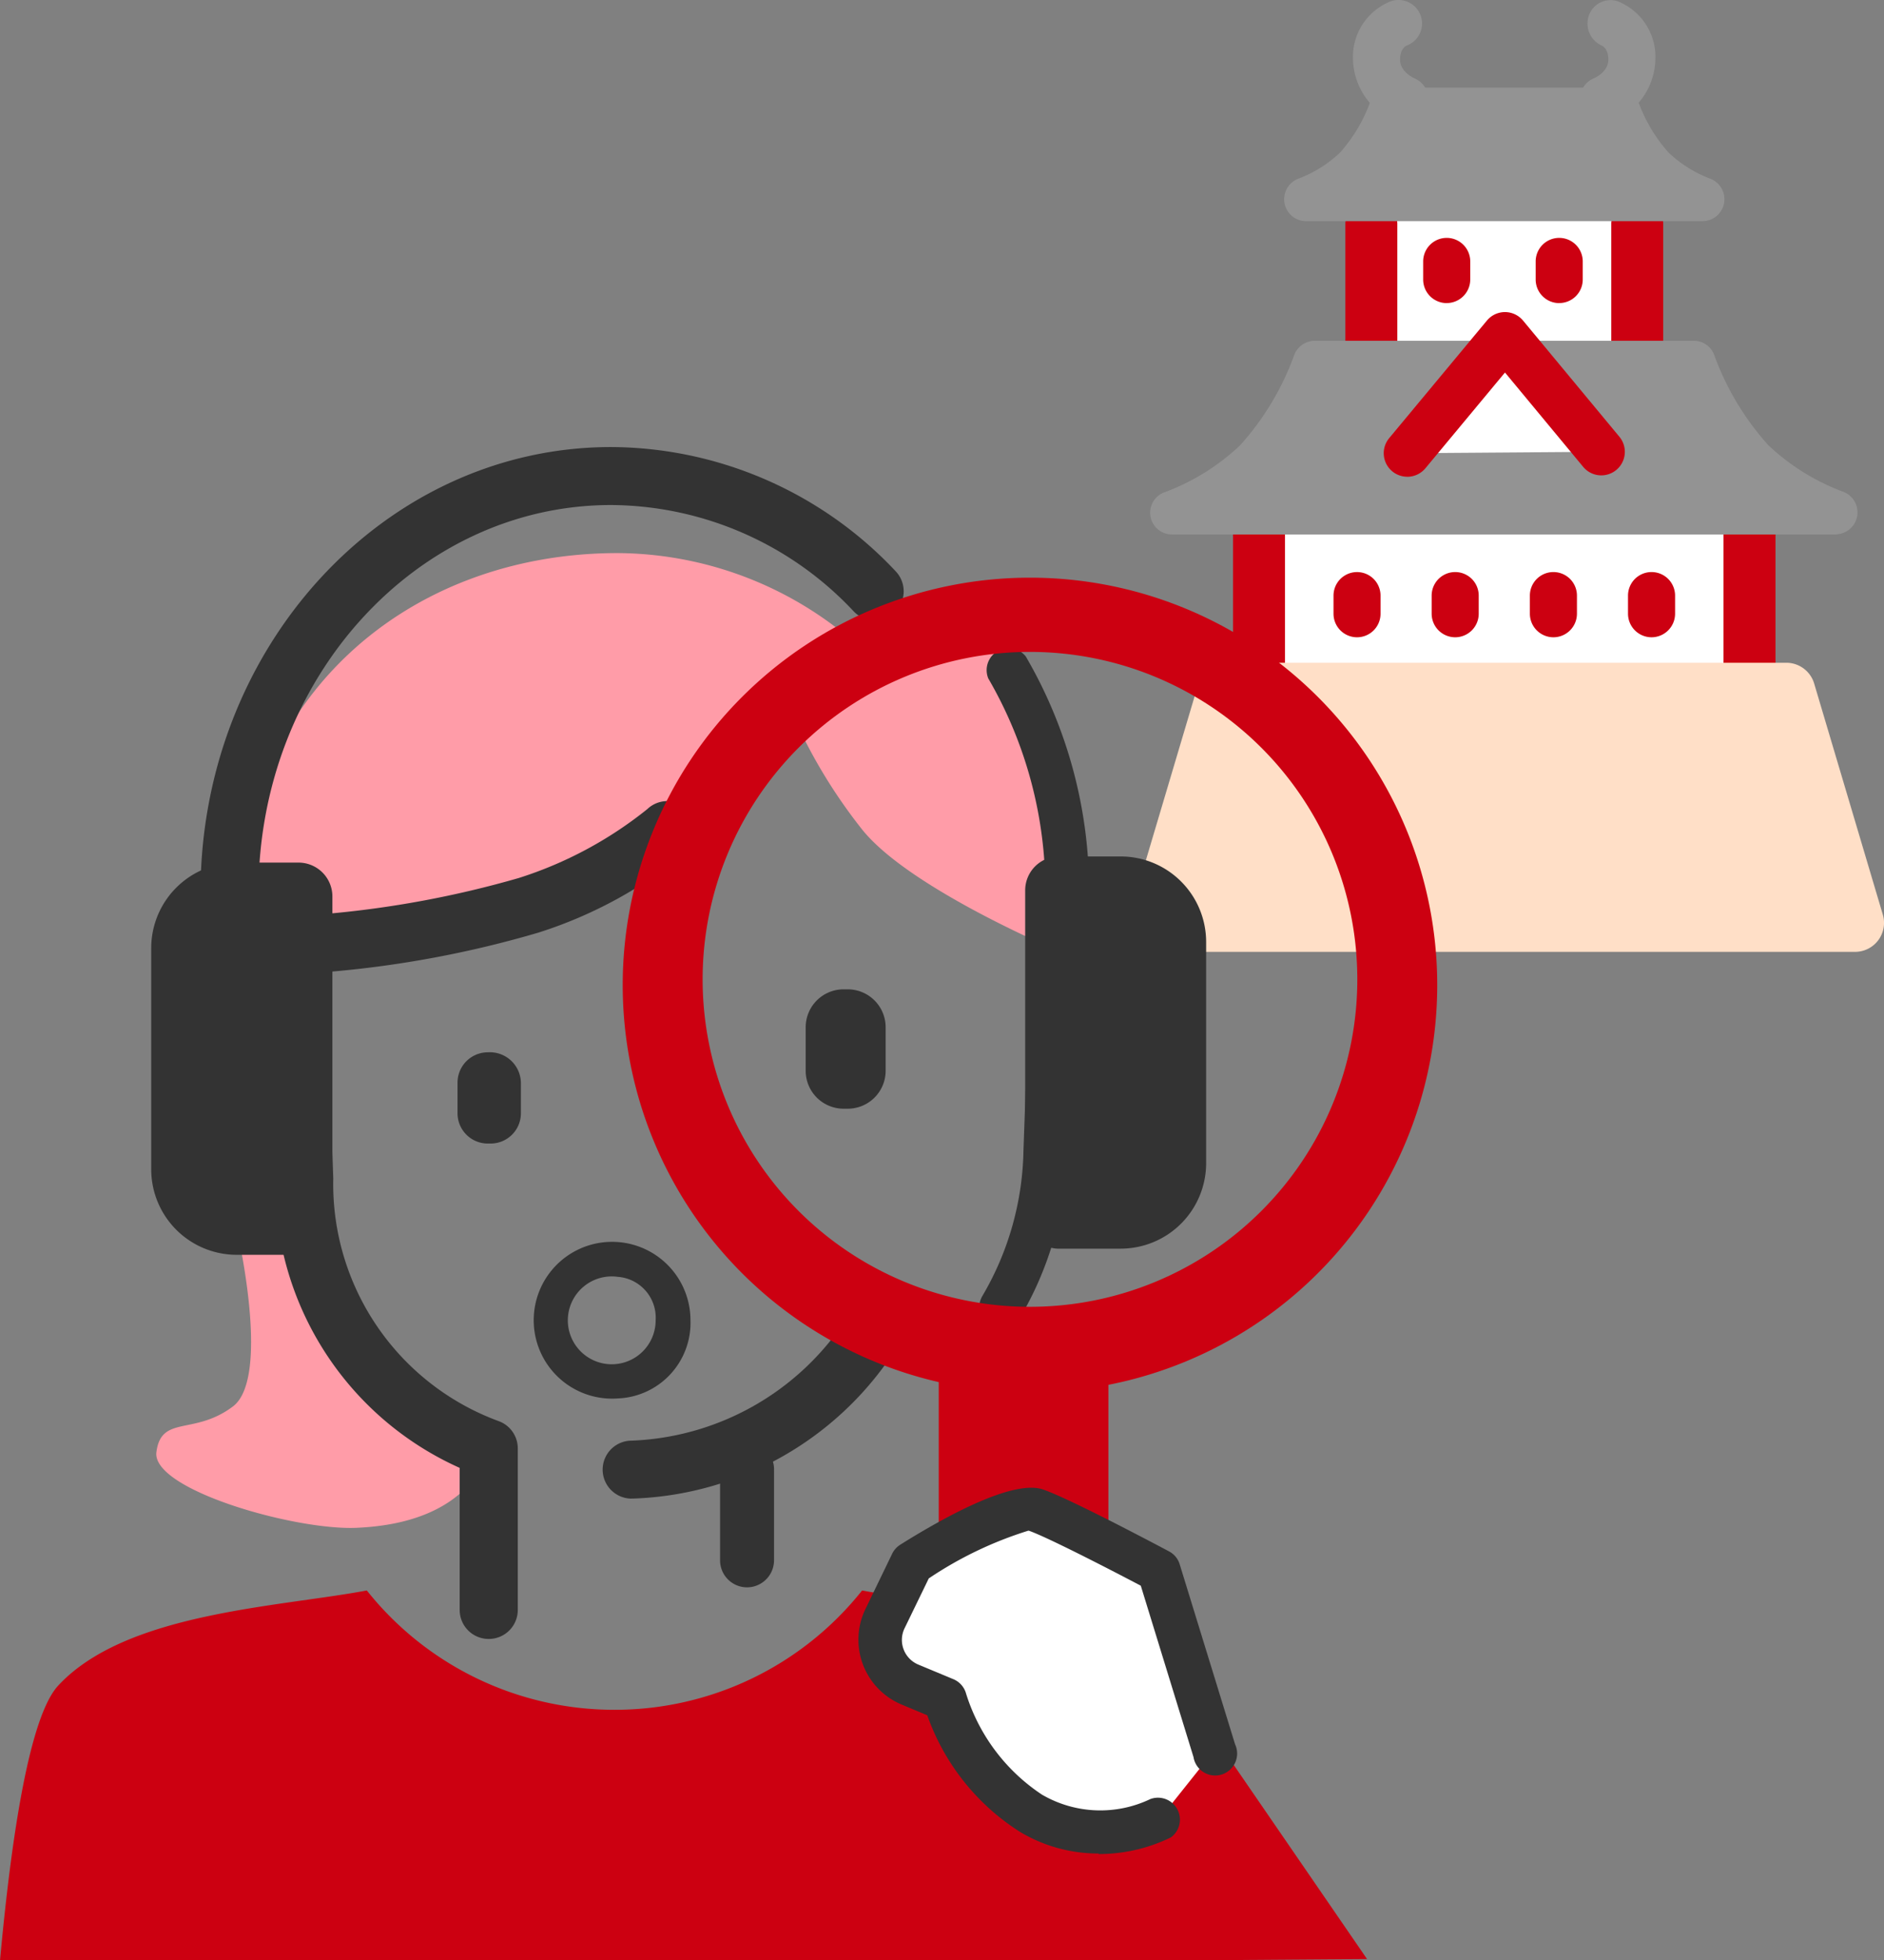 <svg xmlns="http://www.w3.org/2000/svg" width="42.907" height="44.627" viewBox="0 0 42.907 44.627"><rect x="0" y="0" width="42.907" height="44.627" fill="#808080" stroke="none"/><g transform="translate(-7399.175 341.154)"><path d="M80.982,222.813c-1.547-1.661-4.994-1.781-7.014-2.162a7.194,7.194,0,0,1-5.64,2.717h0a7.2,7.2,0,0,1-5.64-2.717c-2.021.381-5.479.5-7.025,2.162-.656.7-1.069,3.427-1.328,6.254h28c-.27-2.827-.693-5.55-1.349-6.254" transform="translate(7344.841 -525.595)" fill="#c01"/><path d="M78.506,226.767l4.04-2.675L86,229.119l-3.373.024" transform="translate(7344.309 -525.671)" fill="#c01"/><rect width="6.291" height="3.874" transform="translate(7430.123 -336.424)" fill="#fff"/><rect width="11.976" height="5.367" transform="translate(7427.314 -330.25)" fill="#fff"/><path d="M87.031,186.436a.543.543,0,0,1-.2-.037,1.57,1.57,0,0,1-.99-1.413,1.359,1.359,0,0,1,.854-1.328.535.535,0,0,1,.366,1.006c-.047.023-.148.1-.148.322,0,.277.31.415.323.421a.536.536,0,0,1-.207,1.03" transform="translate(7344.148 -524.78)" fill="#939393"/><path d="M91.655,186.437a.536.536,0,0,1-.2-1.034c.006,0,.317-.141.317-.418,0-.229-.106-.3-.151-.322a.549.549,0,0,1-.289-.692.52.52,0,0,1,.657-.314,1.36,1.36,0,0,1,.854,1.328,1.567,1.567,0,0,1-.991,1.413.542.542,0,0,1-.2.038" transform="translate(7344.032 -524.78)" fill="#939393"/><path d="M83.64,199.928a.591.591,0,0,1-.592-.591v-3.789a.592.592,0,0,1,1.183,0v3.789a.591.591,0,0,1-.592.591" transform="translate(7344.209 -525.03)" fill="#c01"/><path d="M95.062,199.928a.592.592,0,0,1-.593-.591v-3.789a.592.592,0,0,1,1.184,0v3.789a.591.591,0,0,1-.592.591" transform="translate(7343.958 -525.03)" fill="#c01"/><path d="M86.255,192.286a.592.592,0,0,1-.592-.591v-2.883a.592.592,0,0,1,1.183,0v2.883a.592.592,0,0,1-.592.591" transform="translate(7344.152 -524.881)" fill="#c01"/><path d="M92.447,192.286a.592.592,0,0,1-.592-.591v-2.883a.592.592,0,0,1,1.183,0v2.883a.592.592,0,0,1-.592.591" transform="translate(7344.016 -524.881)" fill="#c01"/><path d="M88.011,190.649a.537.537,0,0,1-.536-.536V189.7a.536.536,0,0,1,1.072,0v.412a.537.537,0,0,1-.536.536" transform="translate(7344.112 -524.902)" fill="#c01"/><path d="M90.631,190.649a.537.537,0,0,1-.536-.536V189.7a.536.536,0,0,1,1.072,0v.412a.536.536,0,0,1-.536.536" transform="translate(7344.054 -524.902)" fill="#c01"/><path d="M85.923,198.428a.536.536,0,0,1-.536-.536v-.413a.535.535,0,1,1,1.071,0v.413a.536.536,0,0,1-.535.536" transform="translate(7344.158 -525.073)" fill="#c01"/><path d="M88.209,198.428a.537.537,0,0,1-.536-.536v-.413a.536.536,0,1,1,1.072,0v.413a.537.537,0,0,1-.536.536" transform="translate(7344.107 -525.073)" fill="#c01"/><path d="M90.495,198.428a.537.537,0,0,1-.536-.536v-.413a.536.536,0,0,1,1.072,0v.413a.537.537,0,0,1-.536.536" transform="translate(7344.058 -525.073)" fill="#c01"/><path d="M92.781,198.428a.537.537,0,0,1-.536-.536v-.413a.536.536,0,1,1,1.072,0v.413a.537.537,0,0,1-.536.536" transform="translate(7344.007 -525.073)" fill="#c01"/><path d="M93.8,188.221a3.287,3.287,0,0,1-1.139-.708,4.024,4.024,0,0,1-.81-1.341H86.672a4.013,4.013,0,0,1-.809,1.341,3.287,3.287,0,0,1-1.139.708Z" transform="translate(7344.172 -524.836)" fill="#939393"/><path d="M93.789,188.706H84.712a.5.5,0,0,1-.154-.966,2.821,2.821,0,0,0,.948-.592,3.525,3.525,0,0,0,.688-1.15.5.5,0,0,1,.468-.332H91.84a.5.5,0,0,1,.467.332,3.545,3.545,0,0,0,.688,1.15,2.84,2.84,0,0,0,.948.592.5.5,0,0,1-.154.966m-7.456-.991h5.836a4.379,4.379,0,0,1-.66-1.058H86.993a4.379,4.379,0,0,1-.66,1.058" transform="translate(7344.184 -524.825)" fill="#939393"/><path d="M96.764,195.485a5.475,5.475,0,0,1-1.9-1.181,6.718,6.718,0,0,1-1.351-2.237H84.874a6.7,6.7,0,0,1-1.351,2.237,5.475,5.475,0,0,1-1.9,1.181Z" transform="translate(7344.241 -524.966)" fill="#939393"/><path d="M96.753,195.969H81.612a.495.495,0,0,1-.155-.965,5.062,5.062,0,0,0,1.71-1.066,6.254,6.254,0,0,0,1.228-2.045.5.5,0,0,1,.467-.333H93.5a.494.494,0,0,1,.467.333,6.264,6.264,0,0,0,1.229,2.045A5.053,5.053,0,0,0,96.908,195a.5.5,0,0,1-.155.965m-13.269-.991h11.4q-.189-.151-.375-.332a6.743,6.743,0,0,1-1.342-2.1H85.2a6.742,6.742,0,0,1-1.342,2.1c-.122.12-.248.231-.374.332" transform="translate(7344.252 -524.955)" fill="#939393"/><path d="M87.105,194.116l2.225-2.677,2.194,2.645" transform="translate(7344.12 -524.952)" fill="#fff"/><path d="M87.093,194.64a.536.536,0,0,1-.412-.879l2.225-2.676a.537.537,0,0,1,.412-.194h0a.539.539,0,0,1,.412.194l2.194,2.645a.536.536,0,0,1-.825.685l-1.781-2.148-1.812,2.18a.538.538,0,0,1-.413.194" transform="translate(7344.132 -524.94)" fill="#c01"/><path d="M97.174,204.991H81.289l1.565-5.261H95.609Z" transform="translate(7344.248 -525.135)" fill="#ffdfc7"/><path d="M97.159,205.637H81.275a.66.66,0,0,1-.634-.849l1.565-5.262a.66.66,0,0,1,.633-.471H95.594a.662.662,0,0,1,.634.471l1.564,5.262a.66.66,0,0,1-.633.849m-15-1.321H96.273L95.1,200.376H83.332Z" transform="translate(7344.263 -525.12)" fill="#ffdfc7"/><path d="M74.492,199.133a8.3,8.3,0,0,0-6.008-2.631c-4.8,0-8.691,3.316-8.691,8.552l.177-.071c-.462,1.378.046,1.617.046,1.617l.152,5.136-.377.084s.815,3.445-.074,4.112-1.629.186-1.741,1.038,3.135,1.781,4.546,1.724c2.748-.111,3.019-1.808,3.019-1.808l-2.485-1.636-1.731-2.829.042-.156s.188-6.5.368-6.542c1.392-.3,3.535-.293,5.459-1.2a10.636,10.636,0,0,0,4.326-3.258l3.208-1.295Z" transform="translate(7344.761 -525.064)" fill="#ff9ca8"/><path d="M76.15,197.979a6.81,6.81,0,0,1,1.375.949c2.751,2.466,1.379,6.691,1.379,6.691s-3.483-1.45-4.549-2.815a12.067,12.067,0,0,1-1.6-2.677Z" transform="translate(7344.436 -525.096)" fill="#ff9ca8"/><path d="M69.029,218.414a.66.66,0,0,1-.052-1.318,6.115,6.115,0,0,0,4.921-2.747.661.661,0,1,1,1.126.691,7.4,7.4,0,0,1-5.941,3.372l-.054,0" transform="translate(7344.532 -525.449)" fill="#333"/><path d="M77.635,214.355a.495.495,0,0,1-.422-.754,6.753,6.753,0,0,0,.932-3.309l.162-4.552a.5.5,0,0,1,.991.036l-.163,4.553a7.714,7.714,0,0,1-1.078,3.789.494.494,0,0,1-.423.237" transform="translate(7344.339 -525.256)" fill="#333"/><path d="M65.6,221.427a.66.66,0,0,1-.66-.66v-3.235a7.1,7.1,0,0,1-4.2-6.541l-.162-4.556a.661.661,0,0,1,.637-.684.649.649,0,0,1,.684.636l.162,4.554a5.751,5.751,0,0,0,3.773,5.529.659.659,0,0,1,.429.618v3.679a.66.66,0,0,1-.66.66" transform="translate(7344.704 -525.267)" fill="#333"/><path d="M68.684,216.1a1.785,1.785,0,1,1,1.654-1.78,1.722,1.722,0,0,1-1.654,1.78m0-2.768a1,1,0,1,0,.861.988.932.932,0,0,0-.861-.988" transform="translate(7344.562 -525.416)" fill="#333"/><path d="M61.954,206.163a.66.66,0,0,1-.057-1.318,23.061,23.061,0,0,0,4.407-.819,9.027,9.027,0,0,0,2.925-1.568.66.66,0,0,1,.911.956,10.011,10.011,0,0,1-3.395,1.857,24.033,24.033,0,0,1-4.734.889l-.058,0" transform="translate(7344.688 -525.191)" fill="#333"/><path d="M59.664,204.833a.66.66,0,0,1-.66-.66c0-5.591,4.195-10.14,9.351-10.14a8.94,8.94,0,0,1,6.485,2.833.661.661,0,0,1-.955.914,7.625,7.625,0,0,0-5.531-2.427c-4.427,0-8.03,3.957-8.03,8.82a.66.66,0,0,1-.66.66" transform="translate(7344.738 -525.009)" fill="#333"/><path d="M78.988,212.01h1.406a1.454,1.454,0,0,0,1.449-1.449v-5.04a1.454,1.454,0,0,0-1.449-1.449H78.988a.275.275,0,0,0-.275.275v7.389a.276.276,0,0,0,.275.275" transform="translate(7344.305 -525.23)" fill="#333"/><path d="M80.383,212.494H78.978a.771.771,0,0,1-.771-.77v-7.389a.771.771,0,0,1,.771-.771h1.405a1.947,1.947,0,0,1,1.945,1.945v5.04a1.947,1.947,0,0,1-1.945,1.944M79.2,211.5h1.185a.955.955,0,0,0,.955-.954v-5.04a.955.955,0,0,0-.955-.955H79.2Z" transform="translate(7344.316 -525.219)" fill="#333"/><path d="M79.146,208.169a.5.5,0,0,1-.5-.5v-3.4a9.589,9.589,0,0,0-1.3-4.867.5.5,0,0,1,.854-.5,10.588,10.588,0,0,1,1.443,5.369v3.4a.5.5,0,0,1-.5.5" transform="translate(7344.336 -525.111)" fill="#333"/><path d="M78.11,197.074a9.275,9.275,0,1,0,9.275,9.275,9.275,9.275,0,0,0-9.275-9.275m0,16.6a7.455,7.455,0,1,1,7.455-7.455,7.455,7.455,0,0,1-7.455,7.455" transform="translate(7344.522 -525.076)" fill="#c01"/><path d="M79.447,215.508v8.4H76.833v-8.337Z" transform="translate(7344.346 -525.482)" fill="#c01"/><path d="M79.433,224.514H76.818a.623.623,0,0,1-.624-.624v-8.337a.624.624,0,0,1,.61-.625l2.615-.058a.655.655,0,0,1,.451.177.63.63,0,0,1,.188.447v8.4a.624.624,0,0,1-.625.624m-1.99-1.249h1.365v-7.133l-1.365.031Z" transform="translate(7344.36 -525.468)" fill="#c01"/><path d="M82.441,224.247l-1.262-4.1s-2.229-1.182-2.8-1.379-2.822,1.209-2.822,1.209l-.613,1.265a1.106,1.106,0,0,0,.568,1.5l.8.332a4.757,4.757,0,0,0,1.953,2.593,3.157,3.157,0,0,0,2.957.11" transform="translate(7344.39 -525.553)" fill="#fff"/><path d="M79.792,226.587a3.463,3.463,0,0,1-1.8-.5,5.185,5.185,0,0,1-2.1-2.647l-.585-.245a1.6,1.6,0,0,1-.823-2.174l.612-1.266a.506.506,0,0,1,.183-.2c1.117-.7,2.588-1.479,3.246-1.257.593.2,2.643,1.288,2.874,1.411a.492.492,0,0,1,.241.291l1.262,4.1a.5.5,0,1,1-.947.29l-1.2-3.9c-.711-.375-2.149-1.115-2.552-1.253h-.009a8.661,8.661,0,0,0-2.268,1.087l-.551,1.135a.608.608,0,0,0,.314.827l.8.333a.5.5,0,0,1,.287.328,4.289,4.289,0,0,0,1.729,2.3,2.641,2.641,0,0,0,2.468.1.5.5,0,0,1,.469.872,3.738,3.738,0,0,1-1.647.38" transform="translate(7344.401 -525.542)" fill="#333"/><path d="M61.5,212.534h-.625a2.31,2.31,0,0,1-2.352-2.37,2.286,2.286,0,0,1,1.871-2.326.467.467,0,0,1,.083-.008H61.1a.5.5,0,1,1,0,.991h-.575a1.387,1.387,0,0,0,.351,2.722H61.5a.5.5,0,1,1,0,.991" transform="translate(7344.749 -525.313)" fill="#333"/><path d="M61.22,212.151H59.813a1.454,1.454,0,0,1-1.449-1.449v-5.04a1.454,1.454,0,0,1,1.449-1.449H61.22a.275.275,0,0,1,.275.275v7.389a.276.276,0,0,1-.275.275" transform="translate(7344.752 -525.233)" fill="#333"/><path d="M61.21,212.636H59.8a1.947,1.947,0,0,1-1.945-1.945v-5.04a1.947,1.947,0,0,1,1.945-1.944H61.21a.771.771,0,0,1,.771.77v7.389a.771.771,0,0,1-.771.771M59.8,204.7a.956.956,0,0,0-.956.954v5.04a.957.957,0,0,0,.956.955H60.99V204.7Z" transform="translate(7344.764 -525.222)" fill="#333"/><path d="M74.061,209.06h-.093a.543.543,0,0,1-.542-.542v-.99a.544.544,0,0,1,.542-.542h.093a.544.544,0,0,1,.542.542v.99a.543.543,0,0,1-.542.542" transform="translate(7344.421 -525.294)" fill="#333"/><path d="M74.053,209.375h-.093a.864.864,0,0,1-.864-.864v-.99a.864.864,0,0,1,.864-.864h.093a.864.864,0,0,1,.864.864v.99a.864.864,0,0,1-.864.864m-.093-2.073a.223.223,0,0,0-.221.22v.99a.223.223,0,0,0,.221.22h.093a.223.223,0,0,0,.221-.22v-.99a.223.223,0,0,0-.221-.22Z" transform="translate(7344.428 -525.287)" fill="#333"/><path d="M65.751,209.9h-.066a.383.383,0,0,1-.381-.381v-.7a.383.383,0,0,1,.381-.381h.066a.383.383,0,0,1,.381.381v.7a.383.383,0,0,1-.381.381" transform="translate(7344.6 -525.326)" fill="#333"/><path d="M65.744,210.2h-.066a.689.689,0,0,1-.689-.688v-.7a.69.69,0,0,1,.689-.689.707.707,0,0,1,.754.689v.7a.689.689,0,0,1-.689.688m0-1.458c-.106,0-.139.033-.139.073v.7a.075.075,0,0,0,.073.073h.066a.075.075,0,0,0,.073-.073v-.7a.074.074,0,0,0-.073-.073" transform="translate(7344.606 -525.319)" fill="#333"/><path d="M71.716,220.505a.615.615,0,0,1-.614-.615v-2.046a.615.615,0,1,1,1.229,0v2.046a.616.616,0,0,1-.615.615" transform="translate(7344.472 -525.52)" fill="#333"/></g></svg>